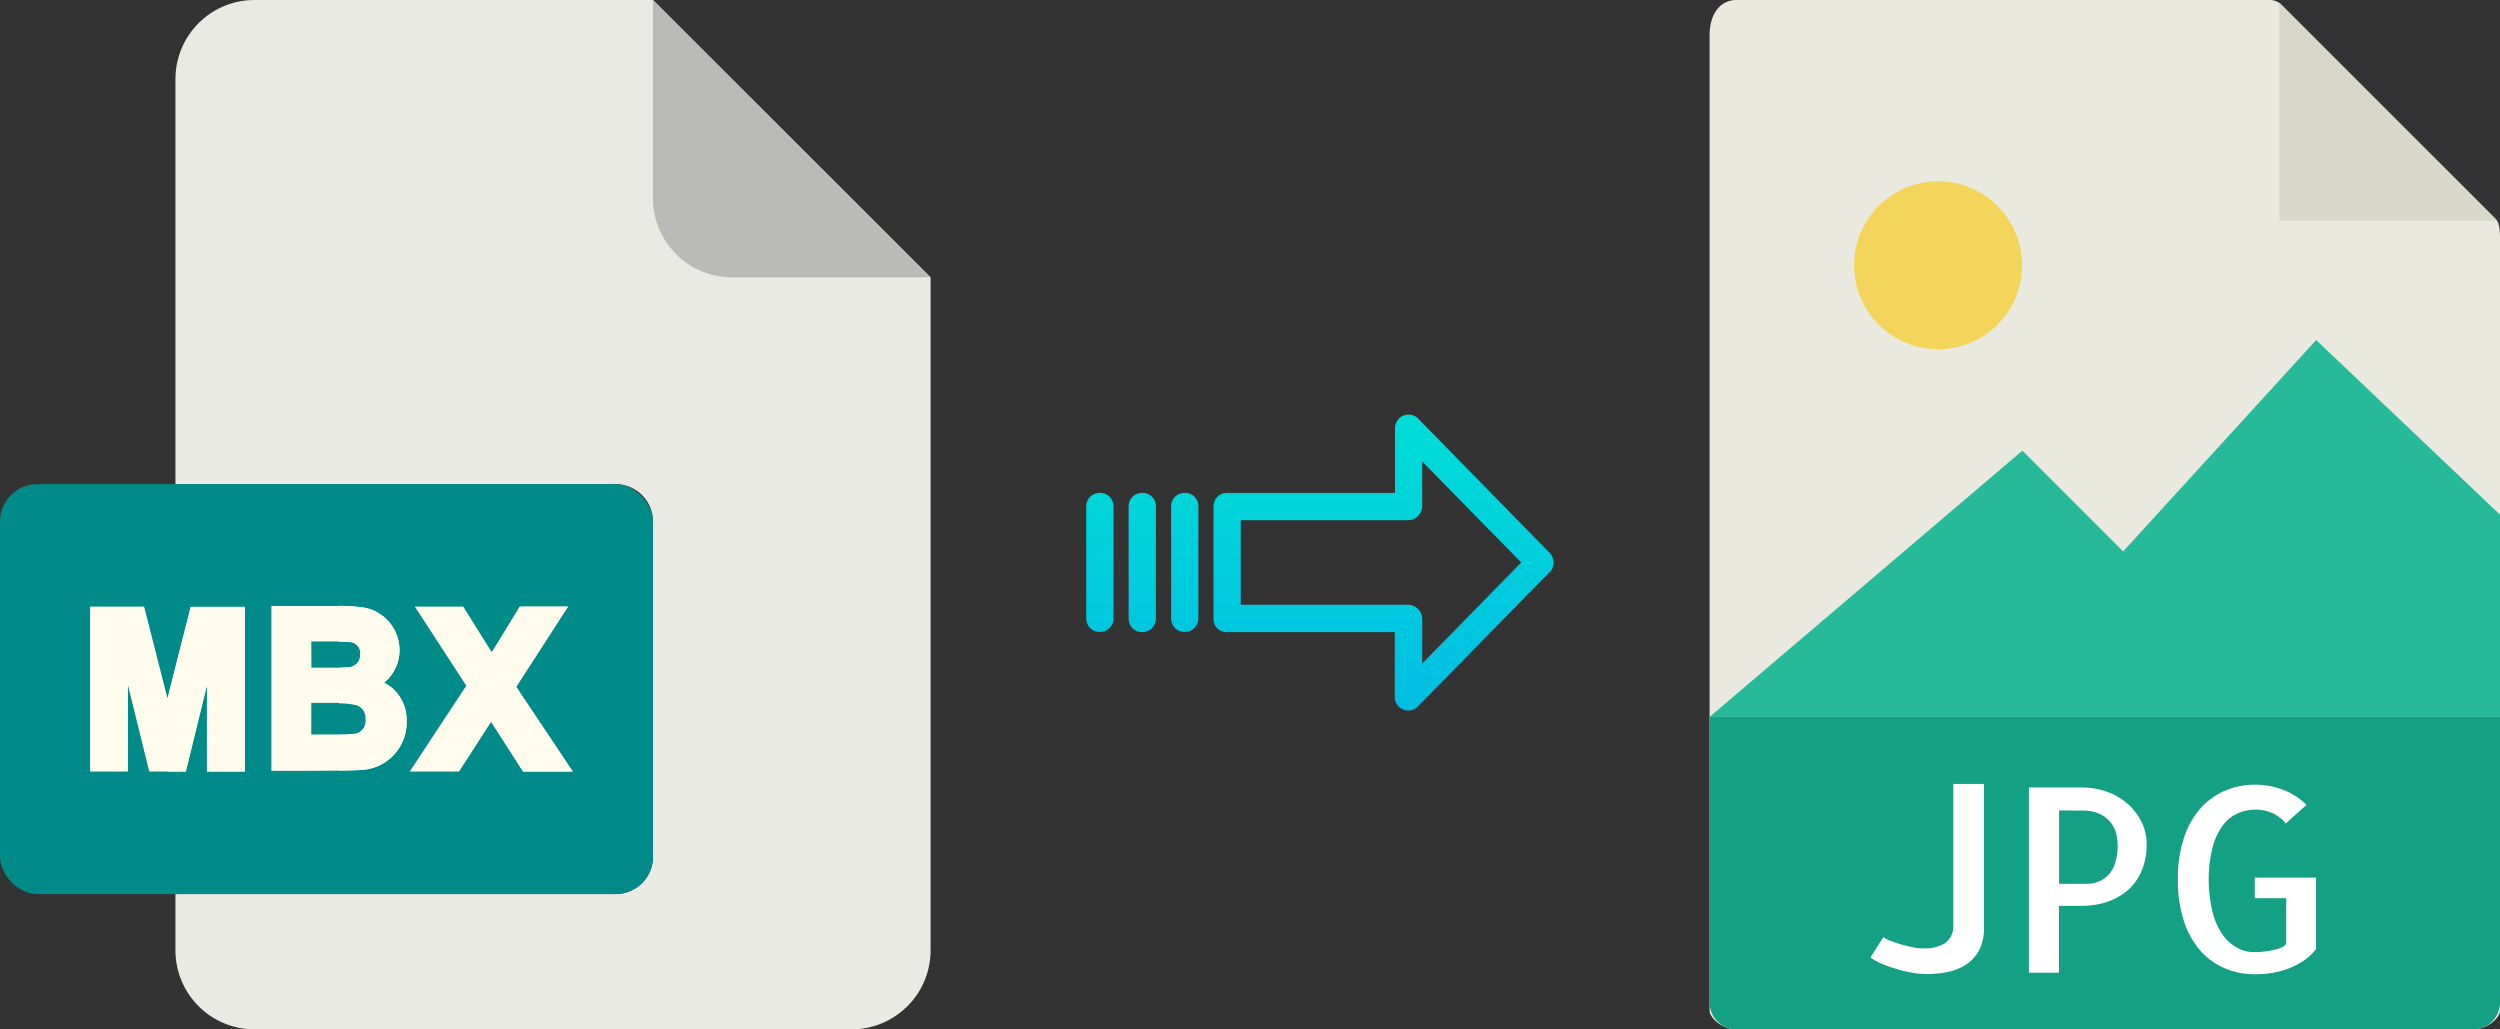 <svg xmlns="http://www.w3.org/2000/svg" xmlns:xlink="http://www.w3.org/1999/xlink" viewBox="0 0 485.74 200"><rect x="0" y="0" width="485.74" height="200" fill="#333333" stroke="none"/><defs><style>.cls-1{fill:#e9e9e0;}.cls-2{fill:#d9d7ca;}.cls-3{fill:#f3d55b;}.cls-4{fill:#26b99a;}.cls-5{fill:#14a085;}.cls-6{fill:#fff;}.cls-7{fill:#eaeae4;}.cls-8{fill:#babab9;}.cls-9{fill:#008a88;}.cls-10{fill:#fffcee;}.cls-11{fill:url(#linear-gradient);}.cls-12{fill:url(#linear-gradient-2);}.cls-13{fill:url(#linear-gradient-3);}.cls-14{fill:url(#linear-gradient-4);}</style><linearGradient id="linear-gradient" x1="268.83" y1="136.14" x2="268.83" y2="16.94" gradientTransform="matrix(1, 0, 0, -1, 0, 186.59)" gradientUnits="userSpaceOnUse"><stop offset="0" stop-color="#00efd1"/><stop offset="1" stop-color="#00acea"/></linearGradient><linearGradient id="linear-gradient-2" x1="230.18" y1="136.14" x2="230.18" y2="16.94" xlink:href="#linear-gradient"/><linearGradient id="linear-gradient-3" x1="221.93" y1="136.14" x2="221.93" y2="16.94" xlink:href="#linear-gradient"/><linearGradient id="linear-gradient-4" x1="213.69" y1="136.14" x2="213.69" y2="16.94" xlink:href="#linear-gradient"/></defs><title>mbx to jpg</title><g id="Layer_2" data-name="Layer 2"><g id="Layer_5_Image" data-name="Layer 5 Image"><path class="cls-1" d="M441,0H337.39c-2.88,0-5.22,2.34-5.22,6.88V196.43c0,1.23,2.34,3.57,5.22,3.57H480.51c2.89,0,5.23-2.34,5.23-3.57V46.35c0-2.49-.33-3.29-.92-3.88L443.26.92A3.14,3.14,0,0,0,441,0Z"/><polygon class="cls-2" points="442.88 0.54 442.88 42.86 485.2 42.86 442.88 0.54"/><circle class="cls-3" cx="376.56" cy="51.54" r="16.32"/><polygon class="cls-4" points="332.17 139.29 371.45 139.29 485.74 139.29 485.74 100 450.02 66.07 412.52 107.14 392.94 87.56 332.17 139.29"/><path class="cls-5" d="M480.51,200H337.39a5.23,5.23,0,0,1-5.22-5.23V139.29H485.74v55.48A5.23,5.23,0,0,1,480.51,200Z"/><path class="cls-6" d="M385.47,152.32v28a9,9,0,0,1-.92,4.27,7.61,7.61,0,0,1-2.49,2.78,10.07,10.07,0,0,1-3.59,1.47,20.65,20.65,0,0,1-4.18.42,16.43,16.43,0,0,1-2.51-.23,20.45,20.45,0,0,1-3-.68,31,31,0,0,1-2.95-1,10.78,10.78,0,0,1-2.4-1.32l2.49-3.95a7.05,7.05,0,0,0,1.39.71c.6.24,1.27.47,2,.68s1.47.4,2.25.56a10.27,10.27,0,0,0,2.2.24,7.43,7.43,0,0,0,4.12-1,3.94,3.94,0,0,0,1.64-3.39V152.32Z"/><path class="cls-6" d="M400.07,189h-5.86v-36h10.35a14.48,14.48,0,0,1,4.54.74,12.41,12.41,0,0,1,4,2.19,11.51,11.51,0,0,1,2.88,3.54,9.73,9.73,0,0,1,1.1,4.67,12.69,12.69,0,0,1-.93,4.95,10.3,10.3,0,0,1-2.58,3.74,11.62,11.62,0,0,1-4,2.34,15.24,15.24,0,0,1-5.17.83h-4.35v13Zm0-31.54v14.26h5.38a6.27,6.27,0,0,0,2.12-.37,5.28,5.28,0,0,0,1.93-1.2,5.79,5.79,0,0,0,1.41-2.31,11,11,0,0,0,.54-3.69,10,10,0,0,0-.24-2,5.77,5.77,0,0,0-3.13-3.95,7.91,7.91,0,0,0-3.61-.71Z"/><path class="cls-6" d="M450,170.49V184.4a10.54,10.54,0,0,1-2.51,2.32,15.34,15.34,0,0,1-6.1,2.32,21.21,21.21,0,0,1-3.25.25,14.6,14.6,0,0,1-5.93-1.18,13.25,13.25,0,0,1-4.74-3.46,16.36,16.36,0,0,1-3.17-5.76,25.38,25.38,0,0,1-1.15-8,25.05,25.05,0,0,1,1.15-8,16.26,16.26,0,0,1,3.17-5.74,13.56,13.56,0,0,1,4.76-3.49,14.56,14.56,0,0,1,5.91-1.2,15.18,15.18,0,0,1,5.47,1,13.48,13.48,0,0,1,4.54,2.92L444.11,160a6.94,6.94,0,0,0-2.68-2.05,8.08,8.08,0,0,0-3.13-.64,8.77,8.77,0,0,0-3.44.69,7.3,7.3,0,0,0-2.93,2.31,12,12,0,0,0-2,4.23,25,25,0,0,0-.79,6.34,26.94,26.94,0,0,0,.76,6.35,13,13,0,0,0,1.95,4.39,8.35,8.35,0,0,0,2.84,2.54A7,7,0,0,0,438,185c.36,0,.84,0,1.44-.07a16.06,16.06,0,0,0,1.81-.25,10.72,10.72,0,0,0,1.73-.46,2.45,2.45,0,0,0,1.22-.83v-8.88h-6.1v-4H450Z"/></g><g id="Layer_2-2" data-name="Layer 2"><path class="cls-7" d="M119.62,173.71H34.09v10.93A15.36,15.36,0,0,0,49.45,200h116a15.37,15.37,0,0,0,15.36-15.36V53.89L126.87,0H49.45A15.36,15.36,0,0,0,34.09,15.36V94.07h85.53a7.25,7.25,0,0,1,7.25,7.24h0v65.16A7.25,7.25,0,0,1,119.62,173.71Z"/><path class="cls-8" d="M180.76,53.89,126.87,0V38.53a15.36,15.36,0,0,0,15.36,15.36h38.53Z"/><rect class="cls-9" y="94.07" width="126.87" height="79.64" rx="7.24"/><g id="M"><path class="cls-10" d="M24.86,133.13,29,149.91H36.1l4.11-16.8v16.8h7.35v-32H37.06l-4.51,17.79L28,117.86H17.51v32.05h7.35Z"/><path class="cls-10" d="M32.55,135.65l0-.06v14.32H36.1l4.11-16.8v16.8h7.35v-32H37.06Z"/></g><g id="B"><path class="cls-10" d="M74.61,132.63a8,8,0,0,0,3-6.33,8.4,8.4,0,0,0-7-8.25,33.41,33.41,0,0,0-4.77-.32H52.73v32.05c.83,0,10.69,0,13.14-.06.68,0,4-.05,4.92-.17A9.22,9.22,0,0,0,79,140.07a8.13,8.13,0,0,0-4.41-7.44Zm-14.12-8c.63,0,3.38,0,5.38,0,.21,0,1.2,0,2,.05A2.18,2.18,0,0,1,70,127.17a2.4,2.4,0,0,1-2.43,2.47c-.31,0-.93.06-1.69.08-1.74,0-4.22,0-5.38,0Zm8.37,17.93,0,0a27,27,0,0,1-3,.15c-1.89,0-4.15,0-5.38,0v-6.14c1,0,3.32,0,5.38,0a12.29,12.29,0,0,1,3.22.32.23.23,0,0,1,.11,0,2.66,2.66,0,0,1,1.86,2.77A2.57,2.57,0,0,1,68.86,142.6Z"/></g><path class="cls-10" d="M79,140.07a9.22,9.22,0,0,1-8.23,9.47c-1,.12-4.26.17-4.92.17v-6.94a27,27,0,0,0,3-.15l0,0a2.57,2.57,0,0,0,2.2-2.82A2.66,2.66,0,0,0,69.2,137a.23.23,0,0,0-.11,0,12.29,12.29,0,0,0-3.22-.32v-6.95c.76,0,1.38,0,1.69-.08A2.4,2.4,0,0,0,70,127.17a2.18,2.18,0,0,0-2.14-2.41c-.77-.07-1.72-.05-2-.05v-7a33.41,33.41,0,0,1,4.77.32,8.4,8.4,0,0,1,7,8.25,8,8,0,0,1-3,6.33A8.13,8.13,0,0,1,79,140.07Z"/><g id="X"><path class="cls-10" d="M110.36,117.86H101l-5.44,8.88L90,117.86h-9.4l10,15.37-11,16.68h9.59l6.23-9.66,6.2,9.66h9.65l-11-16.46Z"/><path class="cls-10" d="M110.36,117.86H101l-5.44,8.88-.1-.16v13.69l6.19,9.64h9.65l-11-16.46Z"/></g></g><g id="Layer_3" data-name="Layer 3"><path class="cls-11" d="M275.53,81.32a2.62,2.62,0,0,0-3.7,0,2.59,2.59,0,0,0-.79,1.91V95.77H238.43a2.6,2.6,0,0,0-2.65,2.55v22a2.5,2.5,0,0,0,.77,1.8,2.65,2.65,0,0,0,1.88.7H271V135.4a2.62,2.62,0,0,0,1.62,2.45,2.57,2.57,0,0,0,1,.2,2.65,2.65,0,0,0,1.89-.8l25.59-26.11a2.65,2.65,0,0,0,0-3.71Zm.81,47.59v-8.63a2.81,2.81,0,0,0-2.7-2.78H241.07V101.07h32.56a2.8,2.8,0,0,0,2.7-2.77V89.67l19.24,19.62Z"/><path class="cls-12" d="M230.19,95.77h0a2.6,2.6,0,0,0-2.65,2.55v0l0,21.89a2.58,2.58,0,0,0,2.59,2.56h.06a2.6,2.6,0,0,0,2.65-2.55V98.33a2.56,2.56,0,0,0-2.58-2.56Z"/><path class="cls-13" d="M221.94,95.77h0a2.6,2.6,0,0,0-2.65,2.55v21.93a2.57,2.57,0,0,0,2.58,2.56h.07a2.61,2.61,0,0,0,2.65-2.55V98.33A2.57,2.57,0,0,0,222,95.77Z"/><path class="cls-14" d="M213.7,95.77h0a2.6,2.6,0,0,0-2.65,2.55v0l0,21.89a2.58,2.58,0,0,0,2.59,2.56h.06a2.6,2.6,0,0,0,2.65-2.55v0l0-21.89a2.58,2.58,0,0,0-2.59-2.56Z"/></g></g></svg>